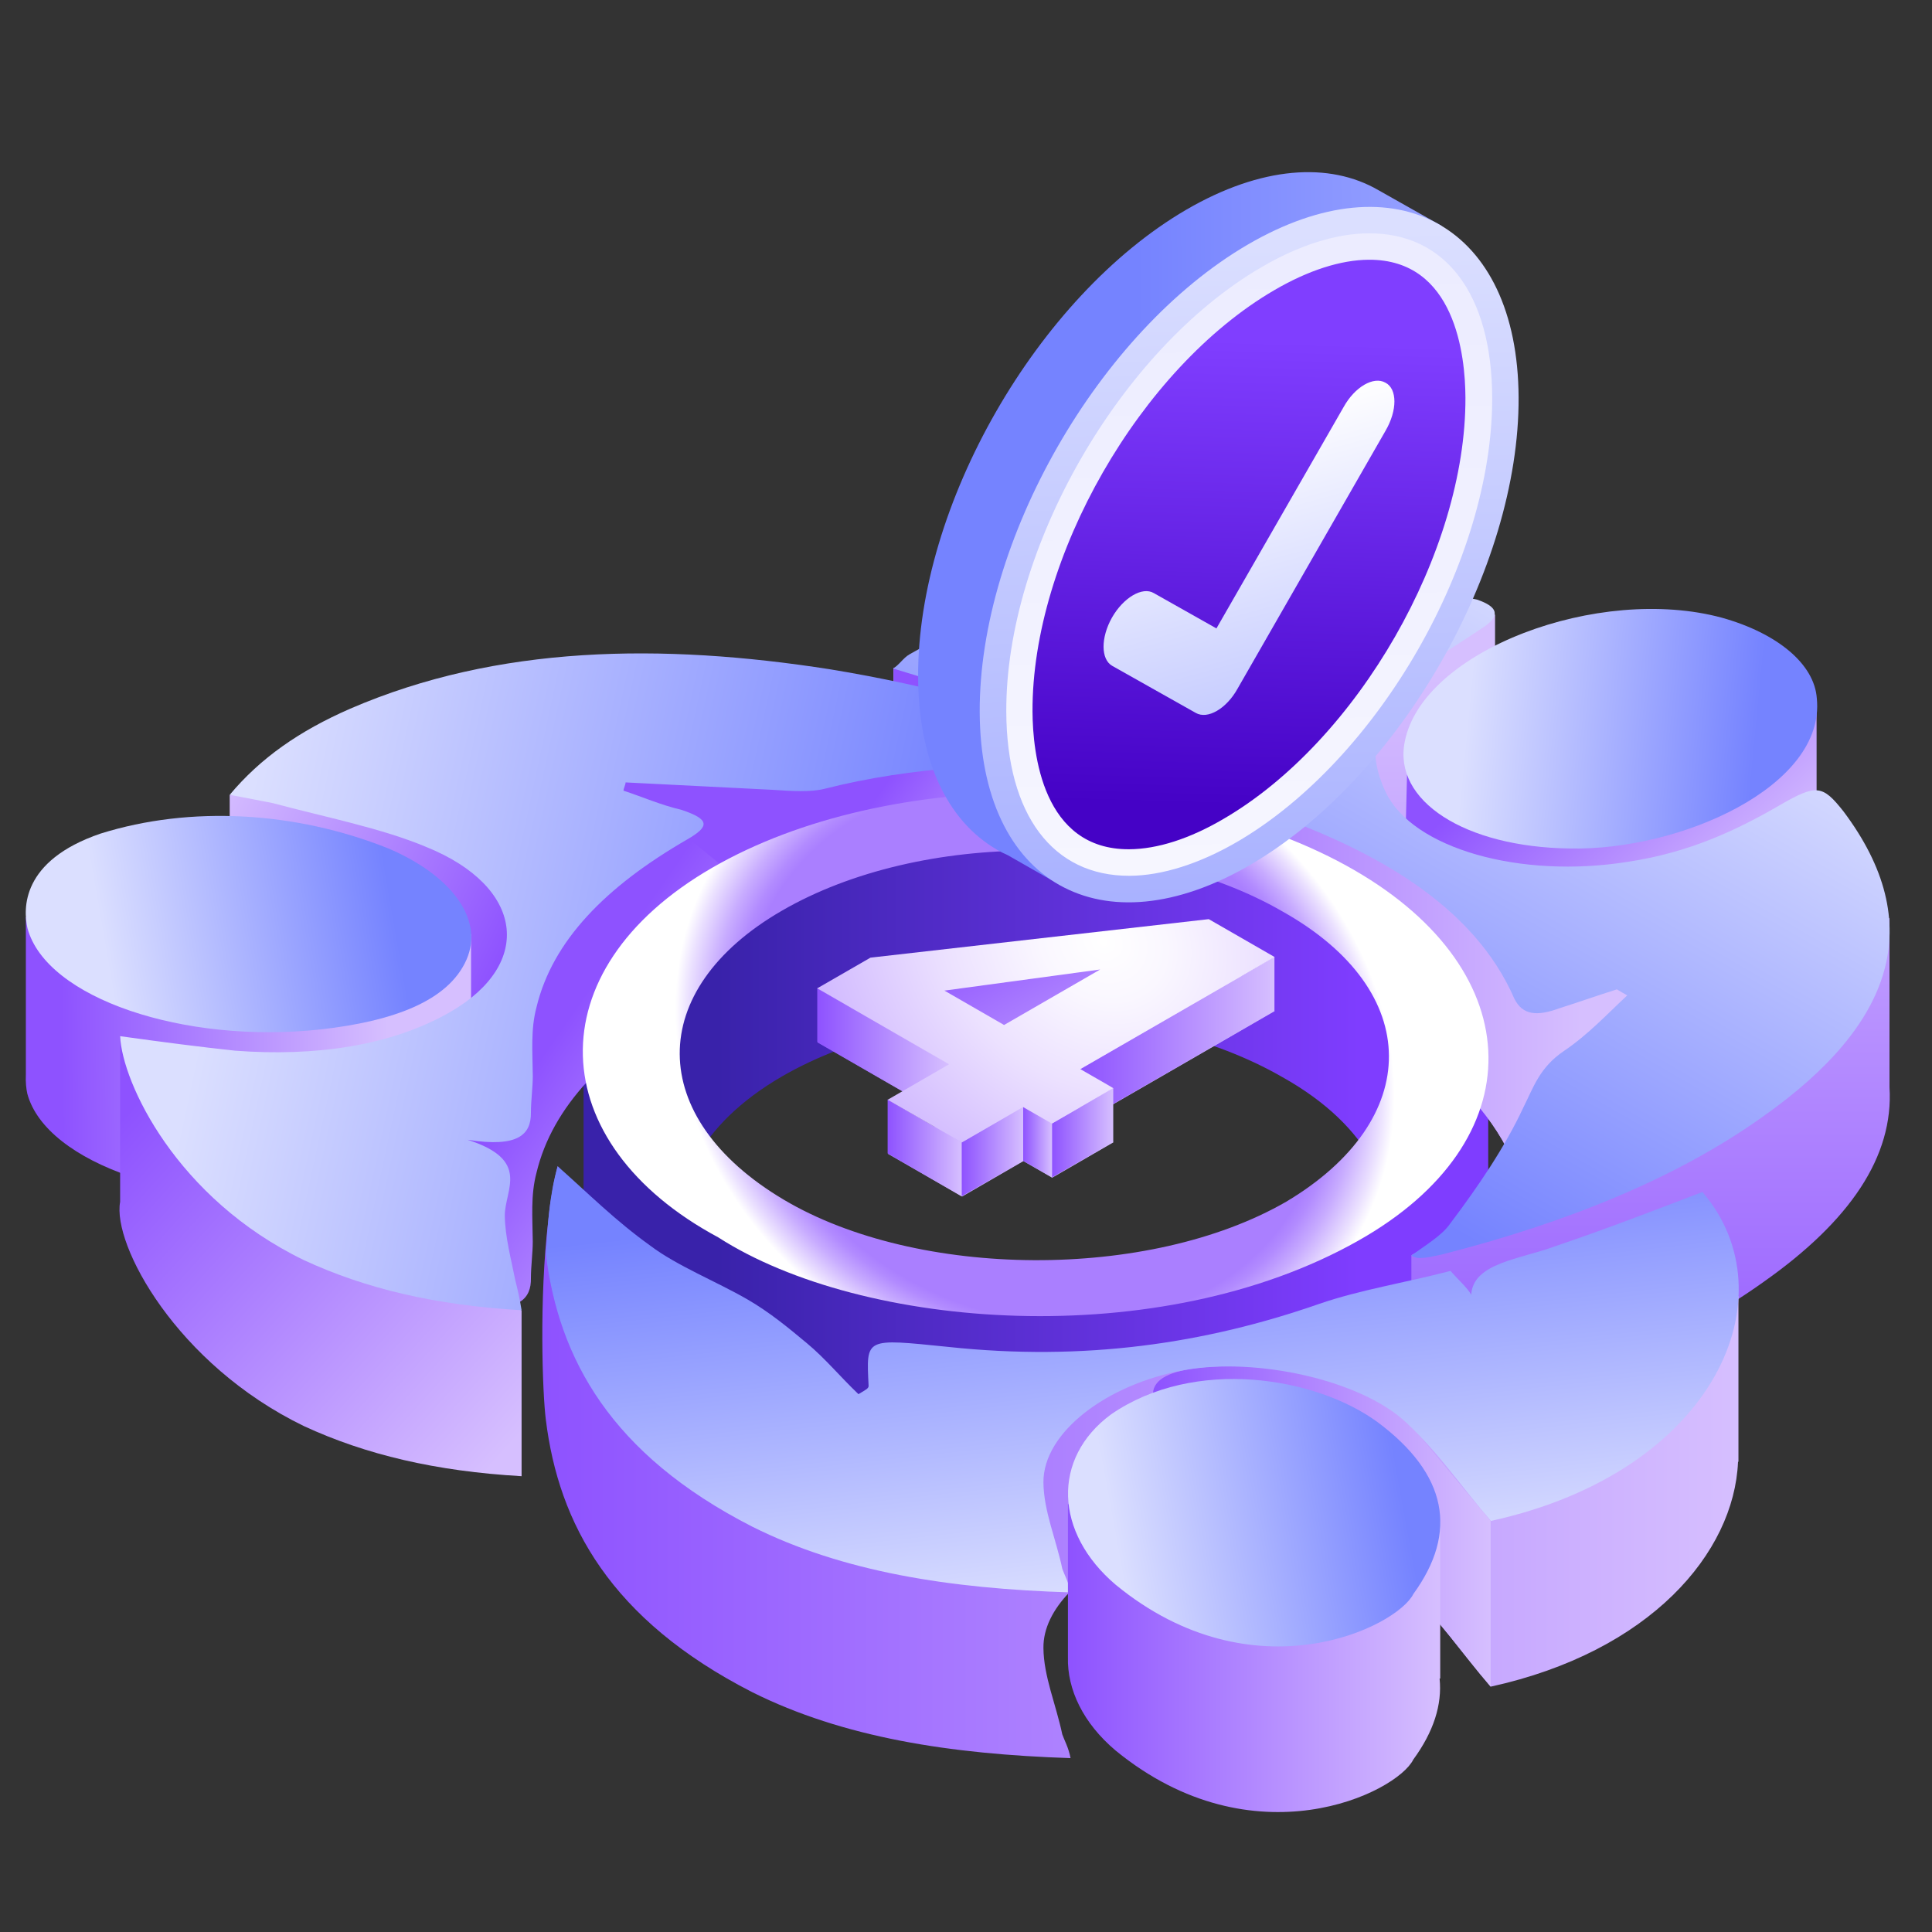 <svg width="75" height="75" viewBox="0 0 75 75" fill="none" xmlns="http://www.w3.org/2000/svg">
<rect x="0" y="0" width="75" height="75" fill="#333333" stroke="none"/>
<path d="M55.666 42.638C55.658 42.622 55.642 42.598 55.626 42.59L54.476 45.276L53.285 45.115C53.366 45.26 53.438 45.404 53.503 45.549L51.886 47.728L42.831 50.077L31.074 48.541L27.23 45.187L26.393 45.067L24.793 42.115C24.704 42.332 24.608 42.509 24.511 42.622L22.654 40.209V46.868C22.638 47.141 22.638 47.407 22.654 47.68V47.72L22.662 47.728C22.863 50.254 24.624 52.715 27.881 54.46C33.47 58.054 45.026 58.947 52.723 54.596C56.173 52.65 57.845 50.012 57.773 47.367V47.358V40.065L55.907 42.3L55.666 42.638Z" fill="url(#paint0_linear)"/>
<path d="M44.583 29.81C41.23 28.427 35.488 30.132 31.499 29.481C24.961 28.459 19.315 31.467 13.597 33.936C11.611 34.804 10.107 35.858 8.917 37.281C9.633 37.418 10.115 37.514 10.59 37.603C12.665 38.158 14.812 38.576 16.573 39.316C20.2 40.788 20.103 42.879 17.2 44.76L20.176 50.542C20.506 50.341 20.618 50.012 20.61 49.618C20.61 49.159 20.682 48.653 20.682 48.194C20.674 47.277 20.594 46.401 20.827 45.524C21.446 42.951 23.505 40.844 26.682 39.01C27.558 38.504 27.55 38.23 26.44 37.86C25.644 37.675 24.929 37.354 24.205 37.12C24.205 37.032 24.285 36.887 24.285 36.799C26.199 36.895 28.105 36.992 30.019 37.088C30.735 37.136 31.451 37.185 32.005 37.048C35.423 36.179 39.082 36.003 42.75 36.196C43.224 36.196 43.626 36.244 44.583 36.244C43.94 35.874 44.977 29.955 44.583 29.81Z" fill="url(#paint1_linear)"/>
<path d="M73.35 35.632V42.202C73.519 44.896 71.814 47.405 68.453 49.77C65.123 52.15 60.837 53.895 55.988 55.126C55.746 55.174 55.425 55.262 55.111 55.262C54.95 55.262 54.87 55.214 54.789 55.166V48.732L60.178 45.692C59.518 45.861 59.068 45.749 58.794 45.202C57.266 41.655 53.43 39.259 47.93 37.554C46.812 37.184 45.774 36.581 44.89 35.986C44.576 35.801 44.809 35.294 44.89 34.876C43.539 35.383 42.582 34.924 41.383 34.506C39.309 33.766 37.073 33.115 34.685 32.375V25.941L38.657 25.322L42.67 24.703L58.038 23.858V30.453L57.95 30.461C57.886 30.549 57.805 30.63 57.685 30.718C56.888 31.265 55.94 31.82 55.224 32.415C55.143 32.479 55.071 32.536 54.999 32.6C53.294 34.015 53.044 35.608 53.816 37.192C54.862 39.355 59.011 40.562 63.225 39.878C63.797 39.789 64.335 39.677 64.85 39.532C66.483 39.09 67.842 38.414 69.104 37.682C70.278 37.007 70.648 36.927 71.187 37.465L73.35 35.632Z" fill="url(#paint2_linear)"/>
<path d="M54.621 30.075L54.485 35.583C54.485 35.624 54.485 35.672 54.485 35.712L54.477 35.913H54.493C54.661 37.867 57.275 39.323 60.918 39.371C65.221 39.468 70.858 36.951 70.52 33.549V27.115L54.621 30.075Z" fill="url(#paint3_linear)"/>
<path d="M66.845 23.98C69.001 24.583 70.44 25.781 70.529 27.116C70.866 30.518 65.229 33.035 60.926 32.938C56.865 32.882 54.067 31.089 54.533 28.789C55.225 25.25 62.06 22.685 66.845 23.98Z" fill="url(#paint4_linear)"/>
<path d="M65.807 42.854L58.111 47.446L54.789 48.732L60.178 45.693C59.518 45.861 59.068 45.749 58.794 45.202C57.266 41.656 53.43 39.259 47.93 37.554C46.812 37.184 45.774 36.581 44.89 35.986C44.576 35.801 44.809 35.294 44.89 34.876C43.539 35.383 42.582 34.924 41.383 34.506C39.309 33.766 37.073 33.115 34.685 32.375V25.942L38.657 25.322L41.014 25.756L49.611 28.668L54.999 32.6L56.486 33.686L64.134 37.031L64.85 39.532L65.807 42.854Z" fill="url(#paint5_linear)"/>
<path d="M54.79 48.741C55.345 48.331 55.98 47.961 56.294 47.502C57.404 46.031 58.425 44.519 59.133 42.999C59.527 42.219 59.76 41.439 60.717 40.795C61.666 40.152 62.382 39.372 63.17 38.64C63.009 38.552 62.928 38.503 62.768 38.407C62.052 38.632 61.256 38.913 60.54 39.139C59.663 39.46 59.108 39.412 58.787 38.769C57.251 35.23 53.423 32.826 47.914 31.121C46.796 30.751 45.759 30.148 44.882 29.553C44.561 29.368 44.802 28.861 44.874 28.451C43.523 28.957 42.566 28.491 41.368 28.073C39.293 27.333 37.057 26.69 34.669 25.95C34.91 25.813 35.063 25.54 35.304 25.403C40.7 22.291 48.34 20.739 56.069 22.91C56.471 23.047 56.865 23.183 57.347 23.28C58.143 23.553 58.224 23.883 57.669 24.293C56.873 24.84 55.924 25.395 55.208 25.99C53.302 27.454 52.997 29.11 53.801 30.767C54.846 32.93 58.996 34.129 63.21 33.453C65.598 33.091 67.424 32.223 69.089 31.258C70.52 30.429 70.753 30.477 71.558 31.491C74.847 35.866 73.512 39.766 68.437 43.345C65.108 45.725 60.813 47.47 55.964 48.701C55.723 48.749 55.409 48.837 55.087 48.837C54.951 48.829 54.87 48.789 54.79 48.741Z" fill="url(#paint6_linear)"/>
<path d="M24.077 30.365L29.53 34.845C30.937 36.003 32.714 36.606 34.532 36.55L44.584 36.244V29.81L30.205 28.001L24.077 30.365Z" fill="url(#paint7_linear)"/>
<path d="M67.486 50.317V56.742L67.47 56.75C67.317 60.289 64.061 64.117 57.868 65.476C56.75 64.181 55.866 62.846 54.587 61.648C54.265 61.342 53.863 61.061 53.405 60.819C52.054 60.088 50.228 59.613 48.483 59.501L45.886 59.629C44.165 59.959 42.637 60.715 41.648 61.672L41.559 61.817L41.543 61.776C41.527 61.793 41.519 61.801 41.511 61.817C40.876 62.476 40.498 63.216 40.506 63.972C40.514 65.074 40.996 66.175 41.237 67.326C41.318 67.559 41.479 67.832 41.559 68.25C36.862 68.097 32.721 67.446 29.207 65.693C23.698 62.878 21.687 59.155 21.189 55.11C21.06 54.105 20.923 50.397 21.285 47.381C21.293 47.301 21.301 47.221 21.309 47.14C21.326 47.003 21.341 46.875 21.358 46.738C21.398 46.481 21.446 46.223 21.486 45.974C21.535 45.733 21.591 45.5 21.647 45.274C22.845 46.336 23.891 53.823 25.25 54.796C26.287 55.576 27.799 56.179 28.997 56.871C29.882 57.378 30.598 57.973 31.322 58.576C32.037 59.171 32.6 59.862 33.324 60.554C33.638 60.369 33.718 60.329 33.718 60.233C33.63 58.351 33.549 58.391 36.814 58.721C37.884 58.833 38.921 58.889 39.951 58.898L38.873 56.951L39.838 54.088L49.69 52.295L55.745 53.3L57.225 56.252C57.659 55.407 59.187 55.246 60.361 54.812C61.149 54.547 61.937 54.257 62.725 53.968L62.661 52.295L67.486 50.317Z" fill="url(#paint8_linear)"/>
<path d="M57.867 59.042V65.475C56.75 64.181 55.865 62.846 54.586 61.647C54.265 61.342 53.862 61.06 53.404 60.819C43.947 55.479 41.558 52.52 49.705 53.107C51.852 53.509 53.758 54.225 55.077 55.704L57.867 59.042Z" fill="url(#paint9_linear)"/>
<path d="M57.877 59.042C56.759 57.755 55.874 56.421 54.588 55.222C52.827 53.566 48.765 52.681 45.975 53.188C42.951 53.735 40.49 55.616 40.506 57.547C40.514 58.648 40.997 59.75 41.238 60.9C41.319 61.133 41.479 61.407 41.56 61.817C36.863 61.672 32.714 61.021 29.207 59.267C23.698 56.453 21.688 52.729 21.189 48.676C21.262 47.526 21.334 46.376 21.648 45.274C22.846 46.336 23.892 47.389 25.251 48.362C26.288 49.143 27.808 49.746 29.006 50.437C29.883 50.944 30.607 51.547 31.322 52.142C32.038 52.737 32.601 53.429 33.325 54.121C33.638 53.936 33.719 53.895 33.719 53.799C33.63 51.917 33.55 51.957 36.815 52.287C42.074 52.85 46.771 52.166 51.218 50.614C52.81 50.067 54.556 49.794 56.309 49.336C56.63 49.706 56.952 49.979 57.113 50.26C57.185 49.022 59.019 48.885 60.37 48.379C62.276 47.735 64.182 47.003 66.088 46.272C69.53 50.285 66.618 57.128 57.877 59.042Z" fill="url(#paint10_linear)"/>
<path d="M8.917 30.857V37.29L18.294 41.947L21.06 37.805C21.06 37.805 20.763 34.315 20.763 33.985C20.763 33.647 18.302 30.543 18.302 30.543L8.917 30.857Z" fill="url(#paint11_linear)"/>
<path d="M18.294 36.268L1.004 35.601V41.704C0.988 42.01 1.02 42.275 1.061 42.46C1.792 45.17 7.14 46.98 12.464 46.385C15.247 46.071 17.394 45.291 18.102 43.683C18.214 43.425 18.27 43.16 18.278 42.895H18.286V36.268H18.294Z" fill="url(#paint12_linear)"/>
<path d="M20.248 50.872L19.934 50.655C20.015 50.623 20.095 50.599 20.16 50.559L17.779 45.524C17.675 45.589 17.578 45.661 17.474 45.725C16.203 46.457 14.731 46.899 13.155 47.125L4.663 40.225V46.658C4.357 48.315 6.85 52.963 11.796 55.36C14.193 56.469 16.903 57.113 20.248 57.306V50.872V50.872Z" fill="url(#paint13_linear)"/>
<path d="M4.663 40.224C6.336 40.457 7.767 40.642 9.126 40.787C12.231 41.02 15.174 40.61 17.482 39.283C20.739 37.401 20.321 34.418 16.573 32.89C14.82 32.15 12.665 31.732 10.59 31.177C10.116 31.08 9.633 30.992 8.917 30.855C10.107 29.432 11.611 28.378 13.598 27.51C19.316 25.041 25.685 24.96 32.223 25.982C36.204 26.633 39.879 27.654 43.224 29.038C43.626 29.174 43.94 29.456 44.583 29.818C43.626 29.818 43.232 29.769 42.75 29.769C39.083 29.576 35.424 29.753 32.006 30.622C31.451 30.759 30.735 30.71 30.019 30.662C28.105 30.566 26.2 30.469 24.285 30.373C24.285 30.461 24.205 30.606 24.205 30.694C24.921 30.927 25.645 31.249 26.441 31.434C27.559 31.804 27.559 32.078 26.682 32.584C23.505 34.418 21.447 36.525 20.827 39.098C20.594 39.975 20.675 40.843 20.683 41.768C20.683 42.226 20.61 42.733 20.61 43.191C20.618 44.02 20.144 44.567 18.149 44.245C20.618 45.033 19.597 46.175 19.597 47.188C19.605 48.017 19.846 48.893 20.007 49.714C20.088 50.035 20.168 50.357 20.248 50.864C16.903 50.67 14.193 50.027 11.796 48.917C6.851 46.521 4.744 42.033 4.663 40.224Z" fill="url(#paint14_linear)"/>
<path d="M55.909 58.995L41.457 58.392V64.335C41.425 65.581 42.044 66.892 43.315 67.962C48.671 72.336 54.228 69.594 54.863 68.307C55.651 67.23 55.989 66.176 55.885 65.163L55.909 65.155V58.995Z" fill="url(#paint15_linear)"/>
<path d="M43.32 61.528C40.924 59.501 40.827 56.606 43.127 54.909C46.376 52.666 51.081 53.454 53.477 55.207C56.196 57.233 56.606 59.485 54.869 61.874C54.233 63.16 48.676 65.911 43.32 61.528Z" fill="url(#paint16_linear)"/>
<path d="M27.223 45.195L27.006 45.002C27.633 43.828 28.751 42.718 30.359 41.785C35.755 38.673 44.352 38.681 49.788 41.817C51.485 42.766 52.643 43.908 53.287 45.114L54.477 45.275L55.627 42.581C54.815 41.576 53.391 35.785 52.145 35.07C45.277 31.105 33.825 32.279 27.006 36.22C25.872 36.879 25.421 40.595 24.794 42.123L26.394 45.074L27.223 45.195Z" fill="url(#paint17_linear)"/>
<path d="M3.906 32.359C7.404 31.265 11.465 31.499 15.06 32.93C17.456 33.944 18.816 35.648 18.108 37.257C17.4 38.865 15.253 39.645 12.47 39.959C7.139 40.546 1.791 38.745 1.067 36.034C0.898 35.294 0.81 33.413 3.906 32.359Z" fill="url(#paint18_linear)"/>
<path d="M27.88 48.033C21.092 44.39 20.738 37.675 27.647 33.686C34.474 29.746 45.701 29.81 52.569 33.775C59.437 37.739 59.549 44.318 52.73 48.162C45.017 52.52 33.469 51.628 27.88 48.033ZM49.786 35.383C44.358 32.247 35.753 32.23 30.357 35.351C25.041 38.423 25.065 43.385 30.421 46.569C35.616 49.657 44.607 49.722 49.931 46.65C55.247 43.481 55.295 38.471 49.786 35.383Z" fill="url(#paint19_radial)"/>
<path d="M43.058 44.245L41.941 43.602L49.484 39.251L47.039 36.638L33.907 38.133L31.735 40.466L36.77 43.369L36.85 43.417L34.47 44.792L37.349 46.449L39.729 45.074L40.847 45.717L43.227 44.342L43.058 44.245ZM36.665 40.554L42.713 39.734L38.981 41.889L36.665 40.554Z" fill="url(#paint20_linear)"/>
<path d="M49.474 39.243V37.145L41.938 41.495V43.594L49.474 39.243Z" fill="url(#paint21_linear)"/>
<path d="M43.216 44.334V42.235L40.836 43.611V45.709L43.216 44.334Z" fill="url(#paint22_linear)"/>
<path d="M39.72 42.967L40.838 43.61V45.709L39.72 45.066V42.967Z" fill="url(#paint23_linear)"/>
<path d="M37.329 44.342V46.441L39.718 45.066V42.967L37.329 44.342Z" fill="url(#paint24_linear)"/>
<path d="M34.458 42.677V44.776L37.329 46.44V44.341L34.458 42.677Z" fill="url(#paint25_linear)"/>
<path d="M31.726 38.352V40.45L36.84 43.402V41.303L31.726 38.352Z" fill="url(#paint26_linear)"/>
<path d="M43.056 42.146L41.938 41.503L49.481 37.152L46.924 35.681L33.791 37.176L31.725 38.367L36.759 41.27L36.839 41.318L34.459 42.693L37.338 44.35L39.718 42.975L40.836 43.618L43.217 42.243L43.056 42.146ZM36.662 38.455L42.71 37.635L38.978 39.79L36.662 38.455Z" fill="url(#paint27_radial)"/>
<path d="M55.317 9.146L55.965 8.768L53.515 7.385C51.61 6.277 48.967 6.445 46.047 8.143C40.27 11.514 35.608 19.633 35.641 26.284C35.652 29.36 36.669 31.582 38.329 32.745L38.343 32.757C38.591 32.926 38.843 33.079 39.12 33.197L41.291 34.437L41.546 33.671C42.937 33.642 44.502 33.175 46.155 32.216C51.931 28.845 56.593 20.726 56.561 14.075C56.558 12.037 56.106 10.376 55.317 9.146Z" fill="url(#paint28_linear)"/>
<path d="M58.952 15.426C58.984 22.078 54.322 30.196 48.546 33.567C42.769 36.938 38.056 34.284 38.032 27.635C38.007 20.986 42.661 12.865 48.438 9.495C54.215 6.124 58.919 8.775 58.952 15.426Z" fill="url(#paint29_linear)"/>
<path d="M43.845 33.998C40.868 34.009 39.078 31.63 39.064 27.625C39.038 21.316 43.473 13.58 48.96 10.378C50.431 9.515 51.877 9.06 53.145 9.058C56.121 9.047 57.912 11.427 57.926 15.431C57.951 21.741 53.517 29.476 48.03 32.678C46.56 33.533 45.105 33.994 43.845 33.998Z" fill="url(#paint30_linear)"/>
<path d="M43.832 32.968C40.473 32.984 40.089 29.236 40.082 27.619C40.057 21.641 44.263 14.296 49.467 11.265C50.783 10.496 52.052 10.088 53.138 10.083C56.497 10.067 56.881 13.815 56.888 15.431C56.913 21.41 52.707 28.754 47.503 31.786C46.194 32.557 44.926 32.964 43.832 32.968Z" fill="url(#paint31_linear)"/>
<path d="M53.783 14.856C53.326 14.594 52.592 15.018 52.157 15.805L47.222 24.395L44.793 23.025C44.346 22.758 43.606 23.204 43.167 23.974C42.725 24.76 42.734 25.599 43.177 25.849L46.421 27.676C46.878 27.938 47.612 27.514 48.046 26.727L53.787 16.721C54.247 15.931 54.246 15.095 53.783 14.856Z" fill="url(#paint32_linear)"/>
<defs>
<linearGradient id="paint0_linear" x1="27.851" y1="48.801" x2="52.788" y2="48.801" gradientUnits="userSpaceOnUse">
<stop stop-color="#3922AA"/>
<stop offset="1" stop-color="#7F3DFF"/>
</linearGradient>
<linearGradient id="paint1_linear" x1="25.101" y1="35.138" x2="34.919" y2="41.946" gradientUnits="userSpaceOnUse">
<stop stop-color="#8E52FF"/>
<stop offset="1" stop-color="#D6BFFF"/>
</linearGradient>
<linearGradient id="paint2_linear" x1="54.026" y1="57.986" x2="54.026" y2="26.021" gradientUnits="userSpaceOnUse">
<stop stop-color="#8E52FF"/>
<stop offset="1" stop-color="#D6BFFF"/>
</linearGradient>
<linearGradient id="paint3_linear" x1="59.293" y1="28.597" x2="66.596" y2="36.135" gradientUnits="userSpaceOnUse">
<stop stop-color="#8E52FF"/>
<stop offset="1" stop-color="#D6BFFF"/>
</linearGradient>
<linearGradient id="paint4_linear" x1="56.891" y1="28.554" x2="68.073" y2="29.638" gradientUnits="userSpaceOnUse">
<stop stop-color="#DBDFFF"/>
<stop offset="1" stop-color="#7583FF"/>
</linearGradient>
<linearGradient id="paint5_linear" x1="39.303" y1="37.03" x2="61.394" y2="37.03" gradientUnits="userSpaceOnUse">
<stop stop-color="#8E52FF"/>
<stop offset="1" stop-color="#D6BFFF"/>
</linearGradient>
<linearGradient id="paint6_linear" x1="66.596" y1="25.918" x2="54.586" y2="46.72" gradientUnits="userSpaceOnUse">
<stop stop-color="#DBDFFF"/>
<stop offset="1" stop-color="#7583FF"/>
</linearGradient>
<linearGradient id="paint7_linear" x1="34.346" y1="30.467" x2="41.252" y2="35.256" gradientUnits="userSpaceOnUse">
<stop stop-color="#8E52FF"/>
<stop offset="1" stop-color="#D6BFFF"/>
</linearGradient>
<linearGradient id="paint8_linear" x1="21.056" y1="56.765" x2="67.49" y2="56.765" gradientUnits="userSpaceOnUse">
<stop stop-color="#8E52FF"/>
<stop offset="1" stop-color="#D6BFFF"/>
</linearGradient>
<linearGradient id="paint9_linear" x1="44.759" y1="59.257" x2="57.871" y2="59.257" gradientUnits="userSpaceOnUse">
<stop stop-color="#8E52FF"/>
<stop offset="1" stop-color="#D6BFFF"/>
</linearGradient>
<linearGradient id="paint10_linear" x1="45.434" y1="61.844" x2="43.673" y2="45.915" gradientUnits="userSpaceOnUse">
<stop stop-color="#DBDFFF"/>
<stop offset="1" stop-color="#7583FF"/>
</linearGradient>
<linearGradient id="paint11_linear" x1="19.652" y1="36.911" x2="8.15" y2="31.214" gradientUnits="userSpaceOnUse">
<stop stop-color="#8E52FF"/>
<stop offset="1" stop-color="#D6BFFF"/>
</linearGradient>
<linearGradient id="paint12_linear" x1="2.392" y1="41.092" x2="15.066" y2="40.95" gradientUnits="userSpaceOnUse">
<stop stop-color="#8E52FF"/>
<stop offset="1" stop-color="#D6BFFF"/>
</linearGradient>
<linearGradient id="paint13_linear" x1="5.548" y1="42.507" x2="20.201" y2="55.699" gradientUnits="userSpaceOnUse">
<stop stop-color="#8E52FF"/>
<stop offset="1" stop-color="#D6BFFF"/>
</linearGradient>
<linearGradient id="paint14_linear" x1="8.131" y1="38.249" x2="34.435" y2="43.889" gradientUnits="userSpaceOnUse">
<stop stop-color="#DBDFFF"/>
<stop offset="1" stop-color="#7583FF"/>
</linearGradient>
<linearGradient id="paint15_linear" x1="41.463" y1="64.367" x2="55.912" y2="64.367" gradientUnits="userSpaceOnUse">
<stop stop-color="#8E52FF"/>
<stop offset="1" stop-color="#D6BFFF"/>
</linearGradient>
<linearGradient id="paint16_linear" x1="43.243" y1="59.471" x2="54.32" y2="57.44" gradientUnits="userSpaceOnUse">
<stop stop-color="#DBDFFF"/>
<stop offset="1" stop-color="#7583FF"/>
</linearGradient>
<linearGradient id="paint17_linear" x1="27.852" y1="38.948" x2="52.789" y2="38.948" gradientUnits="userSpaceOnUse">
<stop stop-color="#3922AA"/>
<stop offset="1" stop-color="#7F3DFF"/>
</linearGradient>
<linearGradient id="paint18_linear" x1="4.031" y1="36.613" x2="15.137" y2="34.679" gradientUnits="userSpaceOnUse">
<stop stop-color="#DBDFFF"/>
<stop offset="1" stop-color="#7583FF"/>
</linearGradient>
<radialGradient id="paint19_radial" cx="0" cy="0" r="1" gradientUnits="userSpaceOnUse" gradientTransform="translate(40.174 40.849) rotate(30) scale(14.397 12.39)">
<stop offset="0.811" stop-color="#AA7FFF"/>
<stop offset="0.84" stop-color="#B28BFF"/>
<stop offset="0.893" stop-color="#C8ACFF"/>
<stop offset="0.964" stop-color="#EBE1FF"/>
<stop offset="1" stop-color="white"/>
</radialGradient>
<linearGradient id="paint20_linear" x1="35.078" y1="37.524" x2="40.095" y2="46.214" gradientUnits="userSpaceOnUse">
<stop stop-color="#8E52FF"/>
<stop offset="1" stop-color="#D6BFFF"/>
</linearGradient>
<linearGradient id="paint21_linear" x1="41.937" y1="40.371" x2="49.477" y2="40.371" gradientUnits="userSpaceOnUse">
<stop stop-color="#8E52FF"/>
<stop offset="1" stop-color="#D6BFFF"/>
</linearGradient>
<linearGradient id="paint22_linear" x1="40.833" y1="43.973" x2="43.214" y2="43.973" gradientUnits="userSpaceOnUse">
<stop stop-color="#8E52FF"/>
<stop offset="1" stop-color="#D6BFFF"/>
</linearGradient>
<linearGradient id="paint23_linear" x1="39.716" y1="44.337" x2="40.835" y2="44.337" gradientUnits="userSpaceOnUse">
<stop stop-color="#8E52FF"/>
<stop offset="1" stop-color="#D6BFFF"/>
</linearGradient>
<linearGradient id="paint24_linear" x1="37.333" y1="44.702" x2="39.714" y2="44.702" gradientUnits="userSpaceOnUse">
<stop stop-color="#8E52FF"/>
<stop offset="1" stop-color="#D6BFFF"/>
</linearGradient>
<linearGradient id="paint25_linear" x1="34.458" y1="44.559" x2="37.333" y2="44.559" gradientUnits="userSpaceOnUse">
<stop stop-color="#8E52FF"/>
<stop offset="1" stop-color="#D6BFFF"/>
</linearGradient>
<linearGradient id="paint26_linear" x1="31.729" y1="40.88" x2="36.84" y2="40.88" gradientUnits="userSpaceOnUse">
<stop stop-color="#8E52FF"/>
<stop offset="1" stop-color="#D6BFFF"/>
</linearGradient>
<radialGradient id="paint27_radial" cx="0" cy="0" r="1" gradientUnits="userSpaceOnUse" gradientTransform="translate(42.852 36.574) rotate(30) scale(13.046 11.228)">
<stop stop-color="white"/>
<stop offset="0.196" stop-color="#FAF7FF"/>
<stop offset="0.499" stop-color="#ECE1FF"/>
<stop offset="0.87" stop-color="#D4BEFF"/>
<stop offset="1" stop-color="#CBB0FF"/>
</radialGradient>
<linearGradient id="paint28_linear" x1="35.617" y1="20.607" x2="56.595" y2="20.512" gradientUnits="userSpaceOnUse">
<stop stop-color="#7583FF"/>
<stop offset="0.407" stop-color="#7583FF"/>
<stop offset="1" stop-color="#98A3FF"/>
</linearGradient>
<linearGradient id="paint29_linear" x1="48.174" y1="9.087" x2="49.51" y2="61.483" gradientUnits="userSpaceOnUse">
<stop stop-color="#DBDFFF"/>
<stop offset="1" stop-color="#7583FF"/>
</linearGradient>
<linearGradient id="paint30_linear" x1="48.201" y1="10.045" x2="49.434" y2="58.413" gradientUnits="userSpaceOnUse">
<stop stop-color="#ECECFF"/>
<stop offset="0.938" stop-color="white"/>
</linearGradient>
<linearGradient id="paint31_linear" x1="48.2" y1="31.332" x2="48.739" y2="13.204" gradientUnits="userSpaceOnUse">
<stop stop-color="#4502C6"/>
<stop offset="1" stop-color="#803EFF"/>
</linearGradient>
<linearGradient id="paint32_linear" x1="49.134" y1="16.172" x2="51.989" y2="26.576" gradientUnits="userSpaceOnUse">
<stop stop-color="#FDFDFF"/>
<stop offset="1" stop-color="#C6CCFF"/>
</linearGradient>
</defs>
</svg>
